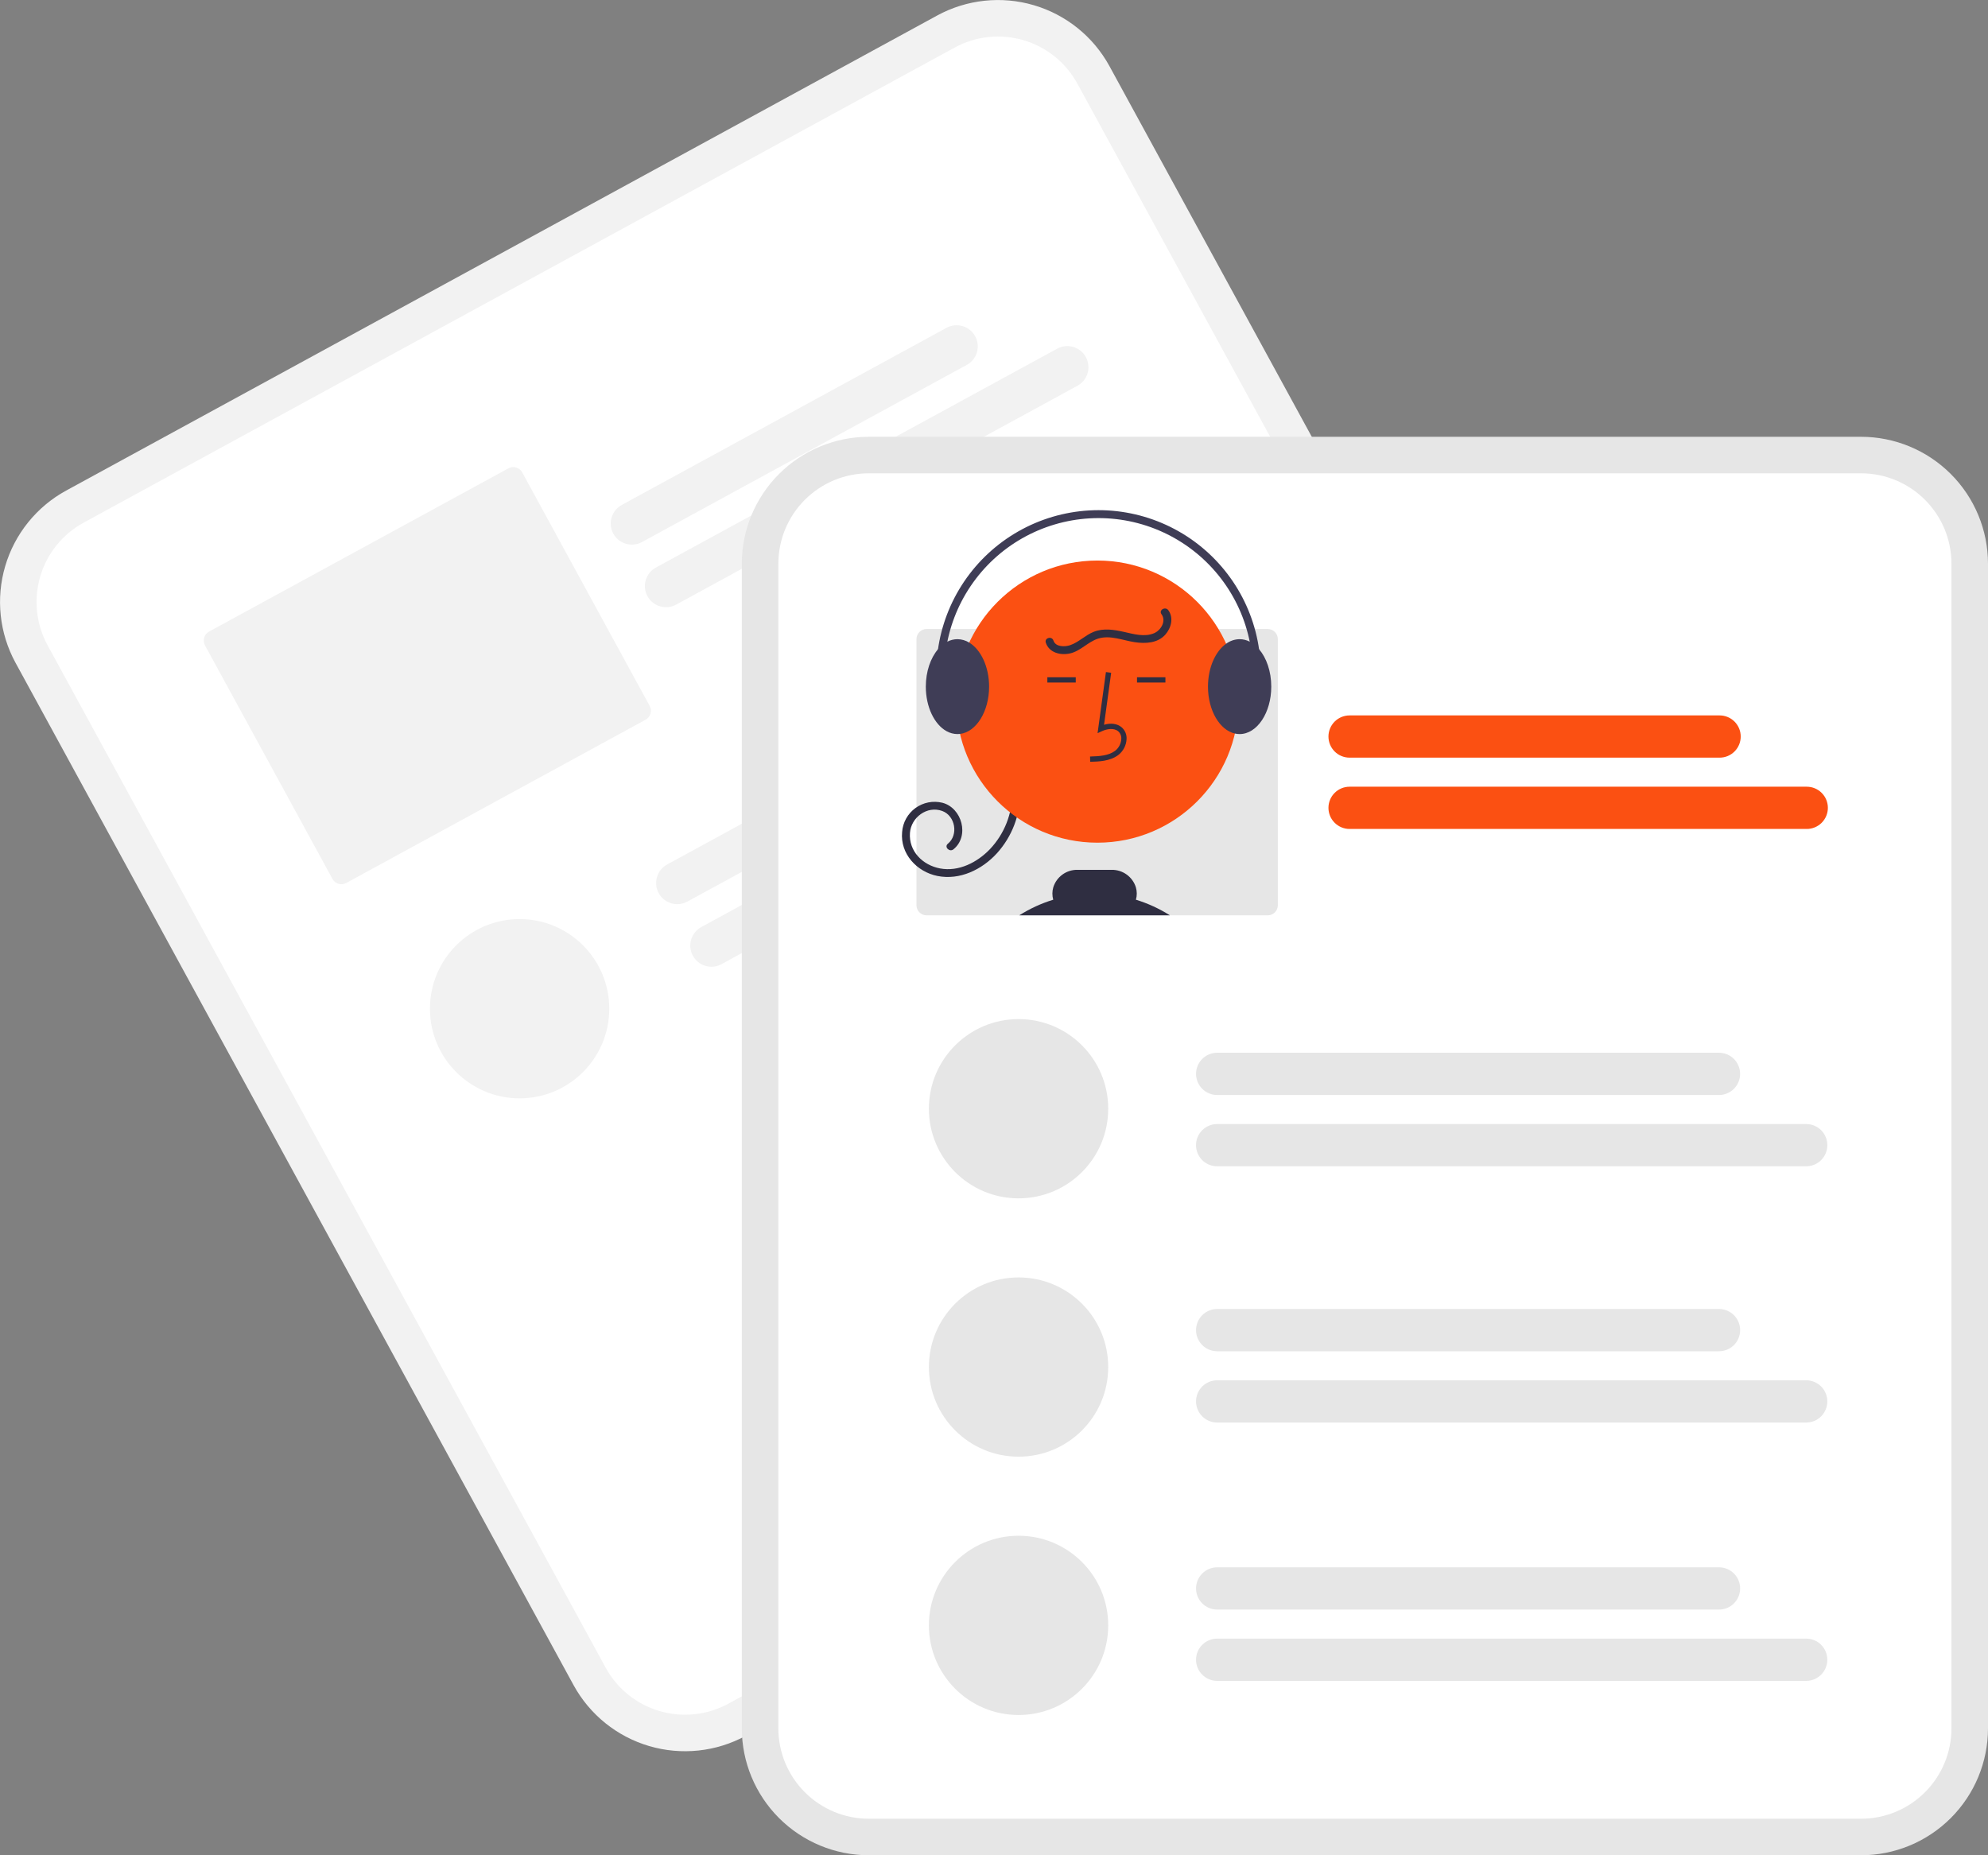 <svg width="465" height="434" viewBox="0 0 465 434" fill="none" xmlns="http://www.w3.org/2000/svg">
<rect x="0" y="0" width="465" height="434" fill="#808080" stroke="none"/>
<g clip-path="url(#clip0_30_14224)">
<path d="M219.223 3.621L204.994 11.382L29.691 107.003L15.462 114.764C8.558 118.54 3.434 124.9 1.214 132.448C-1.006 139.996 -0.14 148.116 3.622 155.027L134.166 394.213C137.943 401.115 144.305 406.238 151.856 408.457C159.406 410.676 167.529 409.81 174.442 406.05L174.478 406.03L378.166 294.927L378.203 294.907C385.107 291.131 390.231 284.771 392.451 277.222C394.671 269.674 393.805 261.554 390.043 254.643L259.499 15.457C255.721 8.555 249.36 3.433 241.809 1.214C234.259 -1.006 226.136 -0.14 219.223 3.621Z" fill="#F2F2F2"/>
<path d="M223.316 11.12L206.463 20.312L36.408 113.07L19.555 122.263C14.638 124.952 10.989 129.481 9.409 134.856C7.828 140.232 8.445 146.014 11.123 150.935L141.668 390.121C144.357 395.037 148.888 398.685 154.265 400.265C159.642 401.845 165.426 401.228 170.349 398.55L170.385 398.53L374.073 287.427L374.11 287.407C379.027 284.718 382.676 280.189 384.256 274.814C385.837 269.439 385.22 263.656 382.542 258.735L251.997 19.549C249.307 14.634 244.777 10.986 239.4 9.406C234.023 7.825 228.239 8.442 223.316 11.12Z" fill="white"/>
<path d="M226.126 85.363L150.159 126.8C149.008 127.428 147.654 127.573 146.397 127.203C145.139 126.834 144.08 125.98 143.452 124.829C142.824 123.679 142.679 122.326 143.048 121.069C143.418 119.811 144.272 118.752 145.423 118.124L221.391 76.687C222.542 76.059 223.895 75.915 225.153 76.284C226.411 76.654 227.47 77.508 228.098 78.658C228.726 79.809 228.871 81.162 228.501 82.419C228.131 83.676 227.277 84.736 226.126 85.363H226.126Z" fill="#F2F2F2"/>
<path d="M252.017 90.24L158.149 141.441C156.998 142.069 155.645 142.214 154.387 141.844C153.13 141.475 152.07 140.621 151.442 139.47C150.814 138.32 150.669 136.967 151.039 135.709C151.409 134.452 152.263 133.393 153.414 132.765L247.281 81.564C247.851 81.254 248.477 81.058 249.122 80.989C249.768 80.92 250.42 80.978 251.043 81.161C251.666 81.344 252.247 81.648 252.752 82.056C253.257 82.463 253.677 82.966 253.988 83.535C254.299 84.105 254.495 84.731 254.564 85.376C254.633 86.021 254.575 86.674 254.392 87.296C254.208 87.919 253.904 88.499 253.497 89.004C253.09 89.51 252.587 89.93 252.017 90.24H252.017Z" fill="#F2F2F2"/>
<path d="M118.927 109.552L48.89 147.754C48.338 148.055 47.929 148.563 47.752 149.165C47.575 149.767 47.644 150.416 47.945 150.967L77.769 205.611C78.07 206.162 78.577 206.571 79.18 206.748C79.783 206.925 80.431 206.856 80.982 206.555L151.02 168.353C151.572 168.052 151.981 167.544 152.158 166.942C152.335 166.339 152.266 165.691 151.965 165.14L122.141 110.496C121.84 109.945 121.333 109.536 120.73 109.359C120.127 109.181 119.479 109.251 118.927 109.552Z" fill="#F2F2F2"/>
<path d="M263.82 154.697L160.779 210.902C160.209 211.213 159.584 211.408 158.938 211.477C158.293 211.546 157.64 211.488 157.017 211.305C156.394 211.122 155.814 210.818 155.308 210.411C154.803 210.003 154.383 209.5 154.072 208.931C153.761 208.361 153.565 207.736 153.496 207.09C153.427 206.445 153.486 205.793 153.669 205.17C153.852 204.547 154.156 203.967 154.563 203.462C154.971 202.957 155.474 202.537 156.044 202.226L259.084 146.021C260.235 145.394 261.588 145.249 262.846 145.618C264.104 145.988 265.163 146.842 265.791 147.993C266.419 149.143 266.564 150.496 266.194 151.753C265.825 153.011 264.97 154.07 263.82 154.697H263.82Z" fill="#F2F2F2"/>
<path d="M289.71 159.575L168.77 225.543C167.619 226.171 166.266 226.315 165.008 225.946C163.75 225.576 162.691 224.722 162.063 223.572C161.435 222.421 161.29 221.068 161.659 219.811C162.029 218.554 162.883 217.494 164.034 216.867L284.975 150.899C286.126 150.271 287.479 150.126 288.737 150.496C289.994 150.865 291.054 151.719 291.682 152.87C292.31 154.02 292.455 155.373 292.085 156.631C291.715 157.888 290.861 158.947 289.71 159.575H289.71Z" fill="#F2F2F2"/>
<path d="M121.536 256.931C133.118 256.931 142.508 247.545 142.508 235.966C142.508 224.387 133.118 215.001 121.536 215.001C109.954 215.001 100.564 224.387 100.564 235.966C100.564 247.545 109.954 256.931 121.536 256.931Z" fill="#F2F2F2"/>
<path d="M435.316 102.177H203.198C195.328 102.185 187.782 105.315 182.217 110.878C176.653 116.441 173.522 123.984 173.513 131.852V404.325C173.522 412.192 176.653 419.735 182.217 425.298C187.782 430.862 195.328 433.991 203.198 434H435.316C443.186 433.991 450.731 430.862 456.296 425.298C461.861 419.735 464.991 412.192 465 404.325V131.852C464.991 123.984 461.861 116.441 456.296 110.878C450.731 105.315 443.186 102.185 435.316 102.177Z" fill="#E6E6E6"/>
<path d="M435.316 110.719H203.198C197.593 110.726 192.22 112.954 188.257 116.916C184.294 120.878 182.065 126.249 182.059 131.852V404.325C182.065 409.927 184.294 415.299 188.257 419.261C192.22 423.222 197.593 425.451 203.198 425.457H435.316C440.921 425.451 446.294 423.222 450.256 419.261C454.219 415.299 456.448 409.927 456.455 404.325V131.852C456.448 126.249 454.219 120.878 450.256 116.916C446.294 112.954 440.921 110.726 435.316 110.719Z" fill="white"/>
<path d="M402.212 177.238H315.672C314.361 177.238 313.104 176.718 312.177 175.791C311.25 174.864 310.729 173.607 310.729 172.296C310.729 170.986 311.25 169.729 312.177 168.802C313.104 167.875 314.361 167.355 315.672 167.355H402.212C402.862 167.354 403.505 167.481 404.106 167.729C404.706 167.977 405.252 168.341 405.711 168.8C406.171 169.259 406.535 169.804 406.784 170.404C407.033 171.004 407.161 171.647 407.161 172.296C407.161 172.946 407.033 173.589 406.784 174.189C406.535 174.789 406.171 175.334 405.711 175.793C405.252 176.252 404.706 176.616 404.106 176.864C403.505 177.112 402.862 177.239 402.212 177.238Z" fill="#FB5012"/>
<path d="M422.603 193.917H315.672C314.361 193.917 313.104 193.396 312.177 192.469C311.25 191.543 310.729 190.286 310.729 188.975C310.729 187.664 311.25 186.407 312.177 185.481C313.104 184.554 314.361 184.033 315.672 184.033H422.603C423.914 184.033 425.171 184.554 426.098 185.481C427.025 186.407 427.546 187.664 427.546 188.975C427.546 190.286 427.025 191.543 426.098 192.469C425.171 193.396 423.914 193.917 422.603 193.917Z" fill="#FB5012"/>
<path d="M296.521 147.143H216.736C216.108 147.143 215.505 147.392 215.061 147.836C214.617 148.28 214.367 148.882 214.367 149.51V211.759C214.367 212.387 214.617 212.989 215.061 213.433C215.505 213.877 216.108 214.127 216.736 214.127H296.521C297.149 214.127 297.751 213.877 298.195 213.433C298.639 212.989 298.889 212.387 298.889 211.759V149.51C298.889 148.882 298.639 148.28 298.195 147.836C297.751 147.392 297.149 147.143 296.521 147.143Z" fill="#E6E6E6"/>
<path d="M238.621 185.368C238.654 190.623 236.717 195.699 233.191 199.597C229.702 203.424 224.508 205.963 219.267 204.913C214.441 203.945 210.52 199.729 211.009 194.627C211.09 193.523 211.411 192.449 211.95 191.481C212.489 190.512 213.233 189.673 214.129 189.022C215.026 188.371 216.053 187.923 217.141 187.709C218.228 187.496 219.349 187.522 220.426 187.786C225.01 188.975 226.837 195.581 223.017 198.681C222.1 199.425 220.783 198.124 221.708 197.373C224.234 195.323 223.453 190.84 220.405 189.715C216.856 188.406 213.096 191.222 212.841 194.849C212.538 199.149 215.834 202.388 219.875 203.151C224.247 203.975 228.582 201.738 231.544 198.651C234.939 195.065 236.813 190.304 236.771 185.368C236.779 185.128 236.88 184.901 237.053 184.734C237.225 184.567 237.456 184.474 237.696 184.474C237.936 184.474 238.167 184.567 238.339 184.734C238.512 184.901 238.613 185.128 238.621 185.368Z" fill="#2F2E41"/>
<path d="M256.69 197.128C274.922 197.128 289.701 182.352 289.701 164.126C289.701 145.9 274.922 131.125 256.69 131.125C238.458 131.125 223.679 145.9 223.679 164.126C223.679 182.352 238.458 197.128 256.69 197.128Z" fill="#FB5012"/>
<path d="M255.001 178.207L254.967 176.974C257.262 176.91 259.285 176.766 260.805 175.656C261.236 175.323 261.591 174.902 261.844 174.42C262.098 173.938 262.244 173.407 262.274 172.864C262.301 172.532 262.251 172.198 262.127 171.888C262.004 171.579 261.811 171.302 261.563 171.079C260.554 170.227 258.93 170.503 257.746 171.045L256.726 171.513L258.683 157.213L259.905 157.381L258.24 169.545C259.849 169.072 261.339 169.275 262.36 170.137C262.751 170.479 263.059 170.907 263.258 171.388C263.457 171.868 263.542 172.388 263.507 172.907C263.471 173.637 263.276 174.351 262.935 174.998C262.594 175.645 262.115 176.209 261.533 176.652C259.58 178.079 257.041 178.15 255.001 178.207Z" fill="#2F2E41"/>
<path d="M272.594 158.43H265.95V159.663H272.594V158.43Z" fill="#2F2E41"/>
<path d="M251.622 158.43H244.978V159.663H251.622V158.43Z" fill="#2F2E41"/>
<path d="M238.404 214.127C240.879 212.557 243.553 211.328 246.355 210.47C246.088 209.52 246.092 208.514 246.367 207.566C246.739 206.369 247.489 205.323 248.504 204.587C249.519 203.85 250.745 203.461 251.999 203.478H260.042C261.298 203.462 262.526 203.852 263.543 204.589C264.56 205.327 265.312 206.373 265.686 207.572C265.962 208.518 265.966 209.522 265.698 210.47C268.5 211.329 271.174 212.558 273.649 214.127H238.404Z" fill="#2F2E41"/>
<path d="M294.504 151.878C293.902 151.15 293.162 150.549 292.326 150.109C291.593 149.726 290.779 149.525 289.952 149.523C288.816 149.537 287.713 149.908 286.8 150.584C284.289 152.359 282.55 156.189 282.55 160.622C282.55 166.184 285.288 170.797 288.847 171.598C289.21 171.679 289.58 171.721 289.952 171.722C294.029 171.722 297.353 166.745 297.353 160.622C297.353 157.071 296.237 153.907 294.504 151.878Z" fill="#3F3D56"/>
<path d="M226.704 150.318H226.697C225.873 149.807 224.923 149.531 223.953 149.523C223.125 149.525 222.311 149.726 221.578 150.109C220.742 150.549 220.002 151.15 219.401 151.878L219.394 151.885C217.667 153.913 216.551 157.077 216.551 160.622C216.551 165.407 218.574 169.489 221.411 171.049C222.188 171.485 223.062 171.716 223.953 171.722C224.151 171.722 224.348 171.709 224.545 171.685H224.551C228.35 171.228 231.354 166.443 231.354 160.622C231.354 155.961 229.424 151.959 226.704 150.318Z" fill="#3F3D56"/>
<path d="M221.874 169.988C222.021 169.988 222.165 169.953 222.296 169.886C222.427 169.819 222.54 169.722 222.625 169.602C222.711 169.483 222.767 169.345 222.789 169.2C222.811 169.055 222.798 168.906 222.751 168.767C220.982 163.51 220.45 157.917 221.196 152.421C221.942 146.925 223.945 141.675 227.051 137.079C230.156 132.483 234.28 128.665 239.101 125.921C243.922 123.178 249.311 121.582 254.85 121.259C260.388 120.936 265.927 121.894 271.034 124.059C276.142 126.223 280.682 129.536 284.301 133.74C287.92 137.944 290.52 142.925 291.9 148.297C293.28 153.669 293.403 159.286 292.258 164.713C292.207 164.953 292.254 165.204 292.388 165.409C292.522 165.615 292.732 165.759 292.972 165.809C293.212 165.86 293.463 165.813 293.668 165.679C293.874 165.545 294.018 165.335 294.068 165.095C295.273 159.389 295.145 153.483 293.694 147.835C292.244 142.187 289.51 136.949 285.705 132.529C281.901 128.109 277.128 124.626 271.757 122.35C266.387 120.074 260.564 119.066 254.741 119.406C248.918 119.746 243.251 121.424 238.182 124.309C233.113 127.194 228.778 131.209 225.514 136.041C222.249 140.874 220.144 146.394 219.36 152.172C218.577 157.951 219.137 163.832 220.997 169.359C221.059 169.542 221.177 169.701 221.334 169.814C221.492 169.927 221.68 169.988 221.874 169.988Z" fill="#3F3D56"/>
<path d="M273.273 142.744C274.58 144.528 273.936 146.932 272.559 148.47C270.767 150.471 267.909 150.597 265.427 150.226C262.643 149.809 259.689 148.505 256.87 149.384C254.467 150.133 252.753 152.311 250.257 152.859C248.044 153.344 245.396 152.702 244.62 150.343C244.247 149.209 246.034 148.723 246.405 149.851C246.907 151.377 249.075 151.347 250.316 150.924C252.306 150.246 253.84 148.599 255.797 147.812C258.103 146.884 260.606 147.303 262.954 147.831C265.167 148.329 267.714 149.068 269.919 148.137C271.551 147.449 272.849 145.279 271.675 143.678C270.971 142.716 272.576 141.793 273.273 142.744Z" fill="#2F2E41"/>
<path d="M402.082 256.151H284.701C284.052 256.151 283.409 256.023 282.809 255.774C282.21 255.526 281.665 255.162 281.206 254.703C280.747 254.244 280.383 253.699 280.134 253.1C279.886 252.5 279.758 251.858 279.758 251.209C279.758 250.56 279.886 249.917 280.134 249.318C280.383 248.718 280.747 248.173 281.206 247.714C281.665 247.256 282.21 246.892 282.809 246.643C283.409 246.395 284.052 246.267 284.701 246.267H402.082C403.392 246.269 404.648 246.79 405.573 247.716C406.499 248.643 407.019 249.899 407.019 251.209C407.019 252.518 406.499 253.775 405.573 254.701C404.648 255.628 403.392 256.149 402.082 256.151Z" fill="#E6E6E6"/>
<path d="M422.473 272.829H284.701C284.052 272.83 283.408 272.702 282.808 272.454C282.207 272.206 281.662 271.842 281.202 271.384C280.743 270.925 280.378 270.38 280.129 269.78C279.88 269.18 279.752 268.537 279.752 267.887C279.752 267.238 279.88 266.595 280.129 265.995C280.378 265.395 280.743 264.85 281.202 264.391C281.662 263.932 282.207 263.568 282.808 263.32C283.408 263.072 284.052 262.945 284.701 262.946H422.473C423.122 262.945 423.766 263.072 424.366 263.32C424.966 263.568 425.512 263.932 425.971 264.391C426.431 264.85 426.796 265.395 427.044 265.995C427.293 266.595 427.421 267.238 427.421 267.887C427.421 268.537 427.293 269.18 427.044 269.78C426.796 270.38 426.431 270.925 425.971 271.384C425.512 271.842 424.966 272.206 424.366 272.454C423.766 272.702 423.122 272.83 422.473 272.829Z" fill="#E6E6E6"/>
<path d="M402.082 316.095H284.701C283.39 316.095 282.133 315.575 281.206 314.648C280.279 313.721 279.758 312.464 279.758 311.153C279.758 309.843 280.279 308.586 281.206 307.659C282.133 306.732 283.39 306.212 284.701 306.212H402.082C403.393 306.212 404.65 306.732 405.577 307.659C406.504 308.586 407.025 309.843 407.025 311.153C407.025 312.464 406.504 313.721 405.577 314.648C404.65 315.575 403.393 316.095 402.082 316.095Z" fill="#E6E6E6"/>
<path d="M422.472 332.774H284.701C283.39 332.774 282.133 332.253 281.206 331.326C280.279 330.399 279.758 329.142 279.758 327.832C279.758 326.521 280.279 325.264 281.206 324.338C282.133 323.411 283.39 322.89 284.701 322.89H422.472C423.783 322.89 425.041 323.411 425.968 324.338C426.895 325.264 427.416 326.521 427.416 327.832C427.416 329.142 426.895 330.399 425.968 331.326C425.041 332.253 423.783 332.774 422.472 332.774Z" fill="#E6E6E6"/>
<path d="M238.244 280.328C249.826 280.328 259.216 270.941 259.216 259.363C259.216 247.784 249.826 238.397 238.244 238.397C226.662 238.397 217.272 247.784 217.272 259.363C217.272 270.941 226.662 280.328 238.244 280.328Z" fill="#E6E6E6"/>
<path d="M238.244 340.757C249.826 340.757 259.216 331.371 259.216 319.792C259.216 308.213 249.826 298.827 238.244 298.827C226.662 298.827 217.272 308.213 217.272 319.792C217.272 331.371 226.662 340.757 238.244 340.757Z" fill="#E6E6E6"/>
<path d="M402.082 376.525H284.701C283.39 376.525 282.133 376.004 281.206 375.077C280.279 374.15 279.758 372.894 279.758 371.583C279.758 370.272 280.279 369.015 281.206 368.089C282.133 367.162 283.39 366.641 284.701 366.641H402.082C403.393 366.641 404.65 367.162 405.577 368.089C406.504 369.015 407.025 370.272 407.025 371.583C407.025 372.894 406.504 374.15 405.577 375.077C404.65 376.004 403.393 376.525 402.082 376.525Z" fill="#E6E6E6"/>
<path d="M422.472 393.203H284.701C283.39 393.203 282.133 392.682 281.206 391.756C280.279 390.829 279.758 389.572 279.758 388.261C279.758 386.951 280.279 385.694 281.206 384.767C282.133 383.84 283.39 383.32 284.701 383.32H422.472C423.783 383.32 425.041 383.84 425.968 384.767C426.895 385.694 427.416 386.951 427.416 388.261C427.416 389.572 426.895 390.829 425.968 391.756C425.041 392.682 423.783 393.203 422.472 393.203Z" fill="#E6E6E6"/>
<path d="M238.244 401.187C249.826 401.187 259.216 391.801 259.216 380.222C259.216 368.643 249.826 359.256 238.244 359.256C226.662 359.256 217.272 368.643 217.272 380.222C217.272 391.801 226.662 401.187 238.244 401.187Z" fill="#E6E6E6"/>
</g>
<defs>
<clipPath id="clip0_30_14224">
<rect width="465" height="434" fill="white"/>
</clipPath>
</defs>
</svg>
